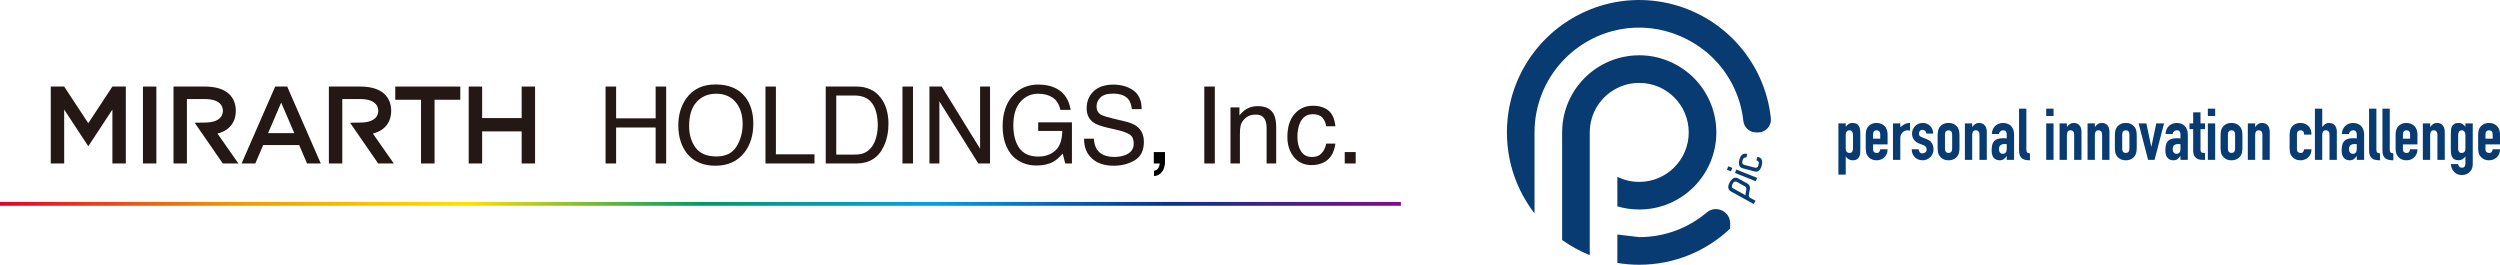 <?xml version="1.0" encoding="UTF-8"?>
<svg id="_レイヤー_2" data-name="レイヤー 2" xmlns="http://www.w3.org/2000/svg" xmlns:xlink="http://www.w3.org/1999/xlink" viewBox="0 0 453.325 48.005">
  <defs>
    <style>
      .cls-1 {
        fill: #231815;
      }

      .cls-2 {
        fill: url(#_新規グラデーションスウォッチ_10);
      }

      .cls-3 {
        fill-rule: evenodd;
      }

      .cls-3, .cls-4 {
        fill: #073b71;
      }
    </style>
    <linearGradient id="_新規グラデーションスウォッチ_10" data-name="新規グラデーションスウォッチ 10" x1="0" y1="36.966" x2="254.024" y2="36.966" gradientUnits="userSpaceOnUse">
      <stop offset="0" stop-color="#e6002d"/>
      <stop offset=".168" stop-color="#f39800"/>
      <stop offset=".334" stop-color="#ffe100"/>
      <stop offset=".5" stop-color="#009b63"/>
      <stop offset=".666" stop-color="#00a0e9"/>
      <stop offset=".832" stop-color="#0b318f"/>
      <stop offset="1" stop-color="#7f1084"/>
    </linearGradient>
  </defs>
  <g id="_レイアウト" data-name="レイアウト">
    <g>
      <g>
        <path class="cls-4" d="M333.356,31.659v-9.284h1.33v.601c.165-.191.334-.353.508-.482.174-.131.427-.196.757-.196.548,0,.935.209,1.16.626.078.148.135.331.17.548.034.218.052.509.052.874v2.517c0,.486-.013.839-.039,1.056-.052.435-.252.761-.6.979-.174.112-.426.169-.756.169-.261,0-.494-.059-.698-.176s-.38-.285-.528-.502h-.025v3.272h-1.33ZM336.003,24.527c0-.27-.052-.487-.156-.652s-.27-.248-.495-.248c-.2,0-.361.076-.482.229-.122.152-.183.35-.183.593v2.569c0,.208.062.38.188.515s.285.202.477.202c.252,0,.424-.078.515-.234.092-.156.137-.339.137-.548v-2.425Z"/>
        <path class="cls-4" d="M342.275,26.182h-2.634v.9c0,.208.059.369.176.482.117.112.275.169.476.169.252,0,.42-.073.502-.222.083-.147.133-.295.15-.443h1.33c0,.583-.179,1.052-.535,1.408-.174.183-.383.326-.626.431s-.517.156-.821.156c-.417,0-.771-.087-1.062-.261s-.515-.404-.672-.691c-.096-.174-.16-.373-.195-.6-.035-.226-.052-.474-.052-.743v-2.178c0-.27.017-.517.052-.743.035-.226.1-.426.195-.6.157-.287.381-.518.672-.691s.646-.261,1.062-.261c.305,0,.58.053.828.156.248.104.458.248.633.431.348.392.521.883.521,1.474v1.825ZM339.641,25.139h1.304v-.756c0-.252-.059-.441-.176-.567-.118-.126-.276-.189-.477-.189s-.358.063-.476.189-.176.315-.176.567v.756Z"/>
        <path class="cls-4" d="M343.253,28.986v-6.611h1.33v.704c.27-.243.534-.435.795-.573s.582-.209.965-.209v1.408c-.13-.052-.265-.078-.404-.078-.139,0-.289.024-.449.072-.161.048-.307.128-.438.241-.139.112-.252.261-.339.443s-.13.408-.13.678v3.925h-1.33Z"/>
        <path class="cls-4" d="M349.29,24.226c-.009-.226-.08-.396-.215-.508-.135-.113-.289-.17-.463-.17-.209,0-.37.067-.482.202-.113.135-.17.289-.17.463,0,.122.03.241.092.358.061.117.217.225.469.319l.782.313c.496.191.837.452,1.023.782.188.33.281.691.281,1.082,0,.278-.051.537-.15.776s-.237.449-.411.632-.382.326-.626.431c-.243.104-.508.156-.795.156-.539,0-.991-.169-1.356-.509-.183-.165-.33-.371-.443-.619-.112-.248-.174-.536-.183-.867h1.252c.026.183.089.353.189.509.1.156.275.234.528.234.19,0,.362-.062.515-.188s.229-.303.229-.528c0-.183-.048-.339-.144-.47-.096-.13-.27-.243-.521-.339l-.639-.234c-.418-.156-.746-.39-.985-.698-.239-.308-.358-.685-.358-1.128,0-.277.053-.536.156-.775.104-.239.248-.445.431-.619.174-.174.378-.307.613-.398.234-.091.486-.137.756-.137s.52.048.75.144.428.23.593.404.296.381.392.619c.096.239.144.494.144.763h-1.252Z"/>
        <path class="cls-4" d="M351.35,24.591c0-.27.017-.517.052-.743.035-.226.1-.426.195-.6.157-.287.381-.518.672-.691s.646-.261,1.062-.261.771.087,1.062.261c.292.174.516.404.672.691.096.174.161.374.195.6.035.227.053.474.053.743v2.178c0,.27-.018.518-.053.743-.034.227-.1.426-.195.6-.156.287-.38.518-.672.691-.291.174-.646.261-1.062.261s-.771-.087-1.062-.261-.515-.404-.672-.691c-.096-.174-.16-.373-.195-.6-.035-.226-.052-.474-.052-.743v-2.178ZM352.681,26.978c0,.252.059.441.176.567s.275.188.476.188.358-.062.477-.188c.117-.126.176-.315.176-.567v-2.595c0-.252-.059-.441-.176-.567-.118-.126-.276-.189-.477-.189s-.358.063-.476.189-.176.315-.176.567v2.595Z"/>
        <path class="cls-4" d="M356.292,28.986v-6.611h1.33v.64h.025c.14-.209.307-.381.503-.516.195-.135.445-.202.749-.202.165,0,.33.028.496.085.165.057.312.15.443.28.13.131.234.298.312.502s.117.454.117.75v5.072h-1.33v-4.577c0-.243-.057-.435-.169-.573-.113-.139-.274-.209-.482-.209-.253,0-.427.078-.521.235-.096.156-.144.382-.144.678v4.446h-1.33Z"/>
        <path class="cls-4" d="M363.881,28.986v-.678h-.026c-.174.243-.35.43-.528.561-.178.13-.428.195-.749.195-.157,0-.315-.024-.477-.071-.161-.048-.315-.138-.463-.268-.147-.122-.268-.298-.358-.528s-.137-.528-.137-.893c0-.374.03-.702.091-.985.061-.282.174-.519.339-.71.157-.183.37-.319.64-.411.27-.091.612-.137,1.03-.137h.143c.053,0,.101.005.144.013.044.009.096.014.157.014.061,0,.125.004.195.013v-.691c0-.226-.048-.412-.144-.561-.096-.147-.27-.222-.521-.222-.174,0-.333.057-.477.17-.143.113-.236.278-.28.495h-1.29c.034-.591.234-1.069.6-1.435.174-.174.382-.311.626-.41.243-.1.517-.15.821-.15.278,0,.539.044.782.131s.456.217.639.391c.174.175.313.392.418.652.104.261.156.565.156.913v4.603h-1.33ZM363.881,26.143c-.148-.026-.27-.039-.365-.039-.287,0-.532.067-.736.202-.205.135-.307.381-.307.737,0,.252.061.456.183.612.121.156.291.234.508.234.227,0,.402-.073.528-.222.126-.147.189-.355.189-.625v-.9Z"/>
        <path class="cls-4" d="M366.11,19.702h1.33v7.42c0,.252.045.424.137.515.091.092.263.15.515.176v1.252c-.304,0-.578-.024-.821-.071-.243-.048-.452-.142-.626-.28-.174-.131-.307-.315-.397-.555-.092-.239-.137-.554-.137-.945v-7.511Z"/>
        <path class="cls-4" d="M371.038,21.032v-1.33h1.33v1.33h-1.33ZM371.038,28.986v-6.611h1.33v6.611h-1.33Z"/>
        <path class="cls-4" d="M373.463,28.986v-6.611h1.33v.64h.025c.14-.209.307-.381.503-.516.195-.135.445-.202.749-.202.165,0,.33.028.496.085.165.057.312.15.443.28.13.131.234.298.312.502s.117.454.117.75v5.072h-1.33v-4.577c0-.243-.057-.435-.169-.573-.113-.139-.274-.209-.482-.209-.253,0-.427.078-.521.235-.096.156-.144.382-.144.678v4.446h-1.33Z"/>
        <path class="cls-4" d="M378.535,28.986v-6.611h1.33v.64h.025c.14-.209.307-.381.503-.516.195-.135.445-.202.749-.202.165,0,.33.028.496.085.165.057.312.15.443.28.13.131.234.298.312.502s.117.454.117.75v5.072h-1.33v-4.577c0-.243-.057-.435-.169-.573-.113-.139-.274-.209-.482-.209-.253,0-.427.078-.521.235-.096.156-.144.382-.144.678v4.446h-1.33Z"/>
        <path class="cls-4" d="M383.49,24.591c0-.27.017-.517.052-.743.035-.226.1-.426.195-.6.157-.287.381-.518.672-.691s.646-.261,1.062-.261.771.087,1.062.261c.292.174.516.404.672.691.096.174.161.374.195.6.035.227.053.474.053.743v2.178c0,.27-.018.518-.053.743-.034.227-.1.426-.195.6-.156.287-.38.518-.672.691-.291.174-.646.261-1.062.261s-.771-.087-1.062-.261-.515-.404-.672-.691c-.096-.174-.16-.373-.195-.6-.035-.226-.052-.474-.052-.743v-2.178ZM384.82,26.978c0,.252.059.441.176.567s.275.188.476.188.358-.062.477-.188c.117-.126.176-.315.176-.567v-2.595c0-.252-.059-.441-.176-.567-.118-.126-.276-.189-.477-.189s-.358.063-.476.189-.176.315-.176.567v2.595Z"/>
        <path class="cls-4" d="M392.408,22.374l-1.721,6.611h-1.174l-1.721-6.611h1.408l.887,4.226h.025l.887-4.226h1.408Z"/>
        <path class="cls-4" d="M395.382,28.986v-.678h-.026c-.174.243-.35.43-.528.561-.178.13-.428.195-.749.195-.157,0-.315-.024-.477-.071-.161-.048-.315-.138-.463-.268-.147-.122-.268-.298-.358-.528s-.137-.528-.137-.893c0-.374.03-.702.091-.985.061-.282.174-.519.339-.71.157-.183.37-.319.64-.411.27-.091.612-.137,1.03-.137h.143c.053,0,.101.005.144.013.044.009.096.014.157.014.061,0,.125.004.195.013v-.691c0-.226-.048-.412-.144-.561-.096-.147-.27-.222-.521-.222-.174,0-.333.057-.477.17-.143.113-.236.278-.28.495h-1.29c.034-.591.234-1.069.6-1.435.174-.174.382-.311.626-.41.243-.1.517-.15.821-.15.278,0,.539.044.782.131s.456.217.639.391c.174.175.313.392.418.652.104.261.156.565.156.913v4.603h-1.33ZM395.382,26.143c-.148-.026-.27-.039-.365-.039-.287,0-.532.067-.736.202-.205.135-.307.381-.307.737,0,.252.061.456.183.612.121.156.291.234.508.234.227,0,.402-.073.528-.222.126-.147.189-.355.189-.625v-.9Z"/>
        <path class="cls-4" d="M397.689,22.374v-2.008h1.33v2.008h.821v1.044h-.821v3.664c0,.156.015.278.045.364.031.088.081.152.15.196.069.043.154.069.254.078.101.009.224.013.372.013v1.252h-.548c-.305,0-.559-.048-.763-.144s-.367-.217-.489-.365c-.121-.147-.211-.314-.267-.502-.057-.187-.085-.367-.085-.541v-4.016h-.665v-1.044h.665Z"/>
        <path class="cls-4" d="M400.349,21.032v-1.33h1.33v1.33h-1.33ZM400.349,28.986v-6.611h1.33v6.611h-1.33Z"/>
        <path class="cls-4" d="M402.657,24.591c0-.27.017-.517.052-.743.035-.226.1-.426.195-.6.157-.287.381-.518.672-.691s.646-.261,1.062-.261.771.087,1.062.261c.292.174.516.404.672.691.096.174.161.374.195.6.035.227.053.474.053.743v2.178c0,.27-.018.518-.053.743-.034.227-.1.426-.195.6-.156.287-.38.518-.672.691-.291.174-.646.261-1.062.261s-.771-.087-1.062-.261-.515-.404-.672-.691c-.096-.174-.16-.373-.195-.6-.035-.226-.052-.474-.052-.743v-2.178ZM403.987,26.978c0,.252.059.441.176.567s.275.188.476.188.358-.062.477-.188c.117-.126.176-.315.176-.567v-2.595c0-.252-.059-.441-.176-.567-.118-.126-.276-.189-.477-.189s-.358.063-.476.189-.176.315-.176.567v2.595Z"/>
        <path class="cls-4" d="M407.598,28.986v-6.611h1.33v.64h.025c.14-.209.307-.381.503-.516.195-.135.445-.202.749-.202.165,0,.33.028.496.085.165.057.312.15.443.28.13.131.234.298.312.502s.117.454.117.75v5.072h-1.33v-4.577c0-.243-.057-.435-.169-.573-.113-.139-.274-.209-.482-.209-.253,0-.427.078-.521.235-.096.156-.144.382-.144.678v4.446h-1.33Z"/>
        <path class="cls-4" d="M416.504,27.082c0,.208.059.369.176.482.117.112.276.169.476.169.253,0,.42-.073.503-.222.082-.147.132-.295.149-.443h1.33c0,.583-.179,1.052-.534,1.408-.175.183-.383.326-.626.431-.244.104-.518.156-.822.156-.417,0-.771-.087-1.062-.261s-.515-.404-.671-.691c-.096-.174-.161-.373-.196-.6-.034-.226-.052-.474-.052-.743v-2.178c0-.27.018-.517.052-.743.035-.226.101-.426.196-.6.156-.287.38-.518.671-.691s.646-.261,1.062-.261c.305,0,.581.053.828.156.248.104.459.248.633.431.348.392.521.899.521,1.525h-1.33c0-.269-.059-.467-.176-.593s-.276-.189-.477-.189c-.199,0-.358.063-.476.189s-.176.315-.176.567v2.699Z"/>
        <path class="cls-4" d="M419.764,28.986v-9.284h1.33v3.312h.025c.14-.209.307-.381.503-.516.195-.135.445-.202.749-.202.165,0,.33.028.496.085.165.057.312.15.443.28.13.131.234.298.312.502s.117.454.117.75v5.072h-1.33v-4.577c0-.243-.057-.435-.169-.573-.113-.139-.274-.209-.482-.209-.253,0-.427.078-.521.235-.096.156-.144.382-.144.678v4.446h-1.33Z"/>
        <path class="cls-4" d="M427.352,28.986v-.678h-.026c-.174.243-.35.43-.528.561-.178.13-.428.195-.749.195-.157,0-.315-.024-.477-.071-.161-.048-.315-.138-.463-.268-.147-.122-.268-.298-.358-.528s-.137-.528-.137-.893c0-.374.03-.702.091-.985.061-.282.174-.519.339-.71.157-.183.37-.319.64-.411.27-.091.612-.137,1.03-.137h.143c.053,0,.101.005.144.013.044.009.096.014.157.014.061,0,.125.004.195.013v-.691c0-.226-.048-.412-.144-.561-.096-.147-.27-.222-.521-.222-.174,0-.333.057-.477.17-.143.113-.236.278-.28.495h-1.29c.034-.591.234-1.069.6-1.435.174-.174.382-.311.626-.41.243-.1.517-.15.821-.15.278,0,.539.044.782.131s.456.217.639.391c.174.175.313.392.418.652.104.261.156.565.156.913v4.603h-1.33ZM427.352,26.143c-.148-.026-.27-.039-.365-.039-.287,0-.532.067-.736.202-.205.135-.307.381-.307.737,0,.252.061.456.183.612.121.156.291.234.508.234.227,0,.402-.073.528-.222.126-.147.189-.355.189-.625v-.9Z"/>
        <path class="cls-4" d="M429.582,19.702h1.33v7.42c0,.252.045.424.137.515.091.092.263.15.515.176v1.252c-.304,0-.578-.024-.821-.071-.243-.048-.452-.142-.626-.28-.174-.131-.307-.315-.397-.555-.092-.239-.137-.554-.137-.945v-7.511Z"/>
        <path class="cls-4" d="M432.007,19.702h1.33v7.42c0,.252.045.424.137.515.091.092.263.15.515.176v1.252c-.304,0-.578-.024-.821-.071-.243-.048-.452-.142-.626-.28-.174-.131-.307-.315-.397-.555-.092-.239-.137-.554-.137-.945v-7.511Z"/>
        <path class="cls-4" d="M438.356,26.182h-2.634v.9c0,.208.059.369.176.482.117.112.275.169.476.169.252,0,.42-.073.502-.222.083-.147.133-.295.15-.443h1.33c0,.583-.179,1.052-.535,1.408-.174.183-.383.326-.626.431s-.517.156-.821.156c-.417,0-.771-.087-1.062-.261s-.515-.404-.672-.691c-.096-.174-.16-.373-.195-.6-.035-.226-.052-.474-.052-.743v-2.178c0-.27.017-.517.052-.743.035-.226.1-.426.195-.6.157-.287.381-.518.672-.691s.646-.261,1.062-.261c.305,0,.58.053.828.156.248.104.458.248.633.431.348.392.521.883.521,1.474v1.825ZM435.722,25.139h1.304v-.756c0-.252-.059-.441-.176-.567-.118-.126-.276-.189-.477-.189s-.358.063-.476.189-.176.315-.176.567v.756Z"/>
        <path class="cls-4" d="M439.334,28.986v-6.611h1.33v.64h.025c.14-.209.307-.381.503-.516.195-.135.445-.202.749-.202.165,0,.33.028.496.085.165.057.312.15.443.28.13.131.234.298.312.502s.117.454.117.75v5.072h-1.33v-4.577c0-.243-.057-.435-.169-.573-.113-.139-.274-.209-.482-.209-.253,0-.427.078-.521.235-.096.156-.144.382-.144.678v4.446h-1.33Z"/>
        <path class="cls-4" d="M445.736,29.755c.008.156.071.304.188.443.118.139.289.208.516.208.217,0,.373-.067.469-.202s.144-.306.144-.515v-1.304h-.025c-.148.217-.324.385-.528.502s-.441.176-.711.176c-.557,0-.943-.209-1.16-.626-.078-.147-.135-.33-.17-.548-.034-.217-.052-.508-.052-.873v-2.517c0-.479.013-.83.039-1.057.052-.435.256-.761.612-.978.165-.113.413-.17.743-.17.165,0,.307.018.424.053.118.034.225.082.32.144.095.061.183.132.261.215s.16.172.247.268v-.601h1.33v7.42c0,.226-.037.454-.11.685-.074.23-.193.437-.358.619-.166.191-.374.346-.626.463-.253.117-.553.176-.9.176-.2,0-.408-.032-.626-.098-.217-.065-.417-.176-.6-.332-.191-.148-.354-.346-.488-.594-.136-.248-.225-.567-.268-.958h1.33ZM445.736,26.952c0,.209.045.392.137.548.091.156.263.234.515.234.191,0,.351-.067.477-.202s.188-.307.188-.515v-2.569c0-.243-.061-.44-.183-.593-.121-.152-.282-.229-.482-.229-.226,0-.391.083-.495.248s-.156.383-.156.652v2.425Z"/>
        <path class="cls-4" d="M453.325,26.182h-2.634v.9c0,.208.059.369.176.482.117.112.275.169.476.169.252,0,.42-.073.502-.222.083-.147.133-.295.15-.443h1.33c0,.583-.179,1.052-.535,1.408-.174.183-.383.326-.626.431s-.517.156-.821.156c-.417,0-.771-.087-1.062-.261s-.515-.404-.672-.691c-.096-.174-.16-.373-.195-.6-.035-.226-.052-.474-.052-.743v-2.178c0-.27.017-.517.052-.743.035-.226.1-.426.195-.6.157-.287.381-.518.672-.691s.646-.261,1.062-.261c.305,0,.58.053.828.156.248.104.458.248.633.431.348.392.521.883.521,1.474v1.825ZM450.691,25.139h1.304v-.756c0-.252-.059-.441-.176-.567-.118-.126-.276-.189-.477-.189s-.358.063-.476.189-.176.315-.176.567v.756Z"/>
      </g>
      <g>
        <path class="cls-3" d="M316.235,9.332c2.647,3.421,4.391,7.577,4.873,12.11.072.678-.126,1.289-.582,1.796-.456.507-1.043.769-1.725.769h-.372c-1.189,0-2.177-.886-2.306-2.069-.436-4.012-2.134-7.778-4.896-10.782v.001c-.542-.59-1.121-1.145-1.733-1.662-5.963-4.932-14.204-5.998-21.223-2.228-1.882,1.011-3.574,2.33-5.008,3.89v-.001c-3.109,3.382-5.008,7.894-5.008,12.852v14.675c-3.14-4.057-5.008-9.148-5.008-14.675,0-5.527,1.868-10.618,5.008-14.675,1.426-1.842,3.114-3.472,5.008-4.832,1.543-1.108,3.222-2.037,5.008-2.758,10.019-4.042,21.424-.862,27.965,7.589M288.27,13.283c-3.062,2.565-5.008,6.417-5.008,10.723v19.507c1.543,1.108,3.222,2.037,5.008,2.758v-22.264c0-3.532,2.041-6.588,5.008-8.052,1.196-.59,2.542-.922,3.966-.922,4.956,0,8.974,4.018,8.974,8.974,0,4.956-4.018,8.974-8.974,8.974-1.424,0-2.77-.331-3.966-.921v5.359c1.257.371,2.588.57,3.966.57,7.722,0,13.982-6.26,13.982-13.982,0-4.306-1.947-8.158-5.008-10.723-2.428-2.034-5.558-3.259-8.974-3.259-1.378,0-2.708.199-3.966.57-1.861.549-3.559,1.475-5.008,2.689ZM297.244,42.997l-3.966-.471v5.153c1.29.214,2.615.326,3.966.326,6.384-0,12.187-2.493,16.486-6.559v-.94c0-1.029-.562-1.909-1.495-2.343-.933-.434-1.968-.295-2.755.368-3.305,2.787-7.574,4.466-12.236,4.466Z"/>
        <g>
          <path class="cls-4" d="M316.68,33.18l.157.087c.172.095.305.226.396.391.092.166.121.352.085.555-.019.099-.04.211-.062.339-.023.126-.045.248-.065.367-.021.118-.038.223-.052.311-.014.09-.023.146-.029.166-.001.022-.002.053-.001.089.001.038.009.078.025.123.017.046.04.091.068.135.03.043.072.078.126.109l.123.068.872.48-.326.591-4.176-2.306c-.229-.133-.37-.336-.423-.61-.053-.273.032-.614.258-1.022.115-.208.235-.375.36-.498.125-.126.251-.215.38-.271.129-.057.255-.079.379-.068.125.012.244.049.357.11l.164.092,1.382.763ZM314.94,32.982c-.062-.029-.125-.047-.191-.057-.065-.009-.131-.002-.196.019-.065.021-.13.064-.195.128-.064.064-.128.151-.189.263-.063.116-.104.22-.121.309-.018.091-.019.17-.002.235.018.067.044.123.081.167.037.045.082.082.132.109l1.443.797.034.019.845.467c-.045-.036-.068-.079-.072-.126-.004-.048.001-.092.012-.134.019-.087.034-.177.048-.273.014-.094.029-.183.045-.266.019-.097.035-.191.049-.28.01-.073.01-.147-.004-.22-.013-.062-.039-.125-.078-.188-.038-.063-.102-.119-.188-.167l-.034-.019-1.417-.782Z"/>
          <path class="cls-4" d="M313.393,30.152l.729.294-.249.619-.729-.293.248-.62ZM314.602,31.357l.249-.618,3.769,1.516-.248.618-3.77-1.516Z"/>
          <path class="cls-4" d="M316.666,28.591l-.075-.02c-.051-.014-.104-.017-.162-.011-.059.007-.116.03-.176.068-.059.039-.112.098-.162.176-.05.075-.092.18-.126.307-.067.256-.062.442.018.56.079.116.191.194.336.231l1.829.483c.19.051.344.042.462-.025.117-.067.208-.227.274-.478.068-.256.064-.443-.009-.56-.073-.119-.2-.202-.381-.249l.17-.645.219.058c.09.023.185.065.284.128.099.062.18.153.245.274.064.121.104.274.12.458.016.186-.013.413-.084.685-.072.271-.16.482-.265.636s-.216.267-.331.34c-.117.072-.232.111-.349.117-.117.004-.221-.006-.312-.028l-.353-.095-1.693-.447-.181-.048c-.125-.033-.236-.088-.334-.166-.098-.077-.174-.182-.228-.311-.055-.129-.084-.282-.089-.458-.003-.177.024-.38.085-.61.121-.455.295-.763.522-.925.229-.161.473-.208.732-.139l.182.048-.171.645Z"/>
        </g>
      </g>
    </g>
    <g>
      <rect class="cls-2" y="36.617" width="254.024" height=".697"/>
      <g>
        <g>
          <path class="cls-1" d="M76.344,18.09h-4.671v-2.395h11.795v2.395h-4.671v11.553h-2.453v-11.553Z"/>
          <path class="cls-1" d="M84.992,15.696h2.434v5.715h7.166v-5.715h2.433v13.948h-2.433v-5.822h-7.166v5.822h-2.434v-13.948Z"/>
          <path class="cls-1" d="M39.438,24.224c.629-.163,1.175-.401,1.631-.713,1.106-.759,1.691-1.941,1.691-3.419,0-1.478-.585-2.66-1.691-3.419-.946-.649-2.275-.978-3.951-.978h-5.658v13.948h2.433v-11.684h3.225c3.378,0,3.294,1.921,3.294,2.133,0,.212.084,2.133-3.294,2.133l-1.82.028,5.1,7.39h2.833l-3.794-5.419Z"/>
          <path class="cls-1" d="M67.612,24.224c.629-.163,1.175-.401,1.631-.713,1.106-.759,1.691-1.941,1.691-3.419,0-1.478-.585-2.66-1.691-3.419-.946-.649-2.275-.978-3.95-.978h-5.658v13.948h2.433v-11.684h3.225c3.378,0,3.294,1.921,3.294,2.133,0,.212.084,2.133-3.294,2.133l-1.82.028,5.1,7.39h2.833l-3.793-5.419Z"/>
          <path class="cls-1" d="M52.075,15.695h-2.176l-6.094,13.948h2.493l1.424-3.344h6.529l1.424,3.344h2.493l-6.094-13.948ZM48.613,24.143l2.374-5.54,2.374,5.54h-4.748Z"/>
          <polygon class="cls-1" points="20.381 15.696 16.009 22.343 11.637 15.696 9.203 15.696 9.203 29.643 11.637 29.643 11.637 19.872 16.009 26.519 20.381 19.872 20.381 29.643 22.815 29.643 22.815 15.696 20.381 15.696"/>
          <rect class="cls-1" x="25.92" y="15.696" width="2.433" height="13.948"/>
        </g>
        <path class="cls-1" d="M109.81,15.694h1.909v5.764h7.17v-5.764h1.909v13.95h-1.909v-6.524h-7.17v6.524h-1.909v-13.95Z"/>
        <path class="cls-1" d="M135.213,17.688c.924,1.235,1.386,2.814,1.386,4.739,0,2.083-.529,3.814-1.586,5.194-1.241,1.621-3.01,2.431-5.308,2.431-2.146,0-3.833-.709-5.062-2.127-1.095-1.367-1.643-3.096-1.643-5.185,0-1.886.468-3.501,1.405-4.843,1.203-1.722,2.982-2.583,5.337-2.583,2.463,0,4.286.791,5.47,2.374ZM133.546,26.579c.744-1.194,1.116-2.568,1.116-4.12,0-1.641-.429-2.962-1.287-3.963-.858-1.001-2.031-1.502-3.518-1.502-1.443,0-2.621.496-3.533,1.487-.912.992-1.367,2.454-1.367,4.386,0,1.546.391,2.85,1.173,3.911.782,1.061,2.049,1.592,3.803,1.592,1.665,0,2.869-.597,3.613-1.791Z"/>
        <path class="cls-1" d="M138.803,15.694h1.89v12.288h6.999v1.662h-8.888v-13.95Z"/>
        <path class="cls-1" d="M149.73,15.694h5.576c1.893,0,3.361.681,4.404,2.042.931,1.228,1.396,2.801,1.396,4.72,0,1.481-.275,2.82-.825,4.017-.968,2.115-2.633,3.172-4.995,3.172h-5.557v-13.95ZM154.935,28.029c.625,0,1.139-.066,1.541-.199.718-.247,1.306-.722,1.764-1.424.365-.563.628-1.285.789-2.165.093-.525.139-1.013.139-1.462,0-1.728-.336-3.07-1.007-4.026-.672-.956-1.753-1.434-3.245-1.434h-3.278v10.712h3.296Z"/>
        <path class="cls-1" d="M163.643,15.694h1.909v13.95h-1.909v-13.95Z"/>
        <path class="cls-1" d="M168.534,15.694h2.226l6.957,11.271v-11.271h1.804v13.95h-2.123l-7.06-11.257v11.257h-1.804v-13.95Z"/>
        <path class="cls-1" d="M191.637,16.092c1.366.728,2.203,2.004,2.508,3.827h-1.871c-.223-1.019-.685-1.762-1.386-2.227-.701-.465-1.584-.698-2.65-.698-1.265,0-2.33.484-3.194,1.453-.865.968-1.297,2.412-1.297,4.33,0,1.659.357,3.009,1.07,4.05.713,1.042,1.877,1.562,3.49,1.562,1.235,0,2.257-.366,3.066-1.097.809-.731,1.224-1.913,1.243-3.547h-4.368v-1.567h6.125v7.464h-1.216l-.456-1.795c-.629.703-1.186,1.19-1.672,1.462-.816.468-1.853.703-3.111.703-1.625,0-3.024-.535-4.194-1.605-1.277-1.342-1.915-3.184-1.915-5.527,0-2.336.624-4.194,1.872-5.574,1.186-1.317,2.721-1.975,4.605-1.975,1.291,0,2.408.253,3.35.76Z"/>
        <path class="cls-1" d="M198.353,25.142c.043.791.223,1.434.54,1.928.604.924,1.668,1.386,3.193,1.386.683,0,1.305-.101,1.866-.304,1.086-.393,1.628-1.095,1.628-2.108,0-.76-.23-1.301-.69-1.624-.466-.316-1.196-.592-2.189-.826l-1.831-.427c-1.196-.279-2.042-.586-2.539-.921-.859-.582-1.288-1.453-1.288-2.611,0-1.254.422-2.282,1.266-3.086.844-.804,2.039-1.206,3.586-1.206,1.423,0,2.632.353,3.627,1.059.995.706,1.492,1.834,1.492,3.385h-1.776c-.091-.747-.285-1.32-.583-1.719-.552-.728-1.49-1.092-2.813-1.092-1.068,0-1.836.234-2.304.703-.467.469-.701,1.013-.701,1.633,0,.684.276,1.184.828,1.5.362.203,1.181.456,2.457.76l1.895.446c.914.215,1.619.51,2.116.883.859.652,1.288,1.599,1.288,2.839,0,1.545-.548,2.649-1.644,3.314-1.096.665-2.369.997-3.82.997-1.692,0-3.016-.443-3.973-1.33-.957-.88-1.427-2.073-1.408-3.58h1.776Z"/>
        <path class="cls-1" d="M218.373,15.694h1.909v13.95h-1.909v-13.95Z"/>
        <path class="cls-1" d="M223.121,19.473h1.624v1.443c.481-.595.991-1.022,1.529-1.282.538-.26,1.136-.389,1.795-.389,1.443,0,2.418.503,2.925,1.51.278.551.418,1.339.418,2.365v6.524h-1.738v-6.41c0-.62-.092-1.121-.275-1.5-.304-.633-.855-.95-1.652-.95-.405,0-.738.041-.997.123-.469.139-.88.418-1.234.836-.285.336-.47.682-.555,1.04-.086.358-.128.869-.128,1.534v5.327h-1.709v-10.17Z"/>
        <path class="cls-1" d="M240.85,20.014c.718.557,1.151,1.516,1.296,2.877h-1.662c-.101-.627-.332-1.148-.693-1.562-.361-.415-.94-.622-1.738-.622-1.089,0-1.868.531-2.336,1.593-.304.689-.456,1.54-.456,2.551,0,1.018.215,1.875.646,2.57.43.696,1.108,1.043,2.032,1.043.709,0,1.271-.216,1.686-.648.414-.432.701-1.023.859-1.774h1.662c-.19,1.348-.665,2.335-1.424,2.958-.76.624-1.732.935-2.915.935-1.329,0-2.39-.486-3.181-1.458-.791-.972-1.187-2.186-1.187-3.642,0-1.785.434-3.175,1.301-4.169.867-.994,1.972-1.491,3.314-1.491,1.146,0,2.078.279,2.797.836Z"/>
        <path class="cls-1" d="M243.841,27.573h1.985v2.07h-1.985v-2.07Z"/>
        <path d="M211.249,27.573h-2.032v2.07h1.08c-.08.816-.443,1.228-1.038,1.315v.971c.706-.057,1.238-.405,1.582-.958.262-.421.407-1.105.407-1.48v-1.918Z"/>
      </g>
    </g>
  </g>
</svg>